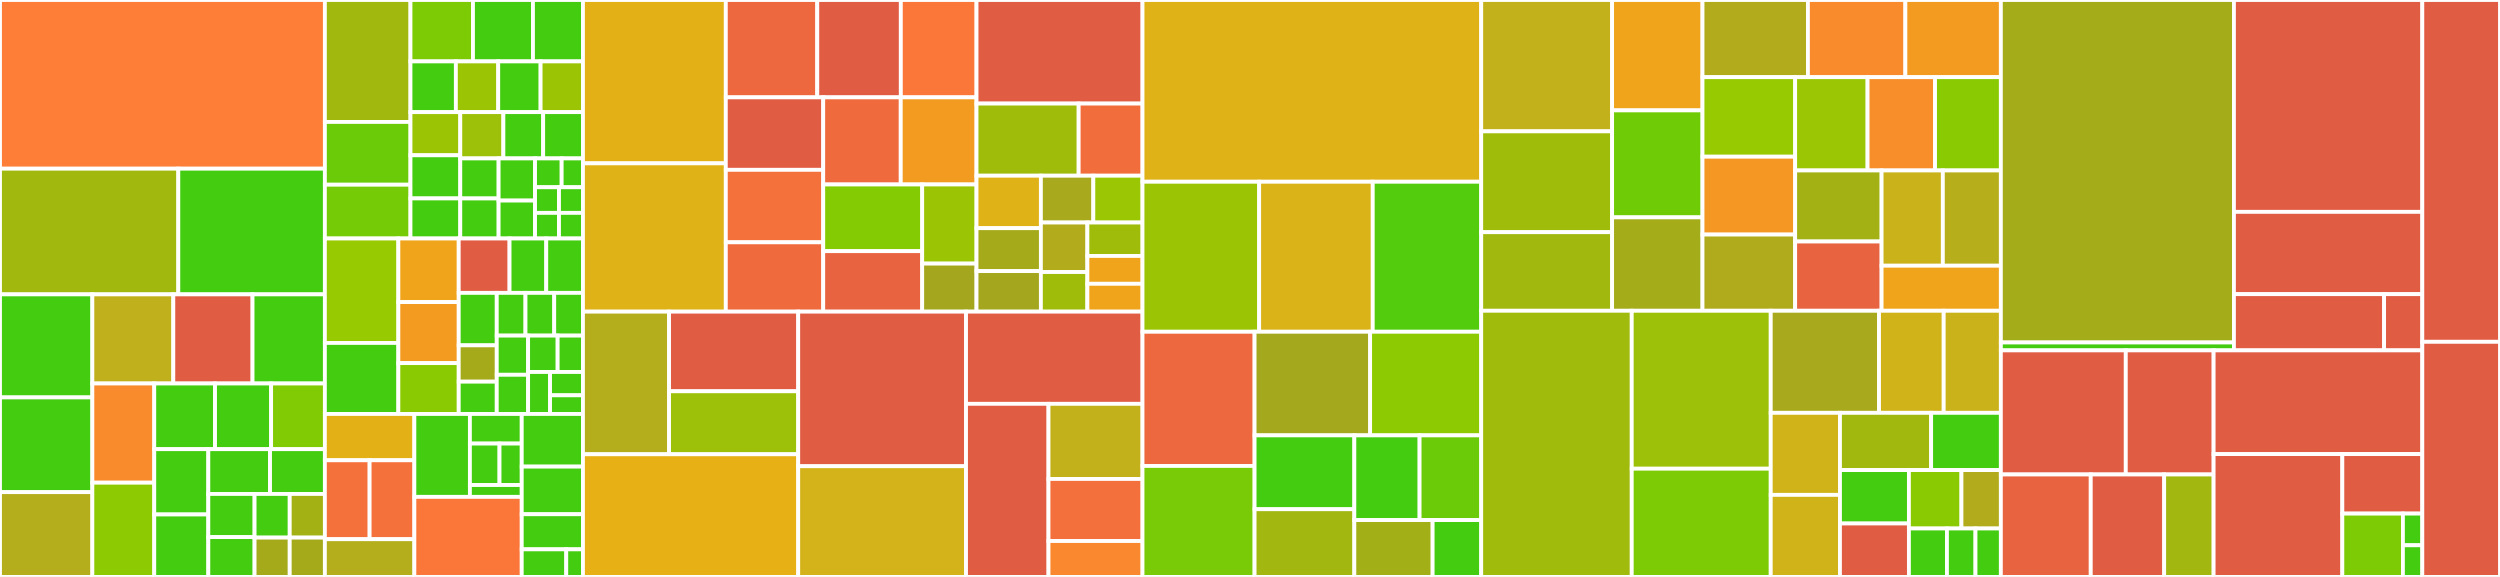 <svg baseProfile="full" width="650" height="150" viewBox="0 0 650 150" version="1.1"
xmlns="http://www.w3.org/2000/svg" xmlns:ev="http://www.w3.org/2001/xml-events"
xmlns:xlink="http://www.w3.org/1999/xlink">

<rect x="0" y="0" width="650" height="150" fill="#333333" stroke="none"/>

<style>rect.s{mask:url(#mask);}</style>
<defs>
  <pattern id="white" width="4" height="4" patternUnits="userSpaceOnUse" patternTransform="rotate(45)">
    <rect width="2" height="2" transform="translate(0,0)" fill="white"></rect>
  </pattern>
  <mask id="mask">
    <rect x="0" y="0" width="100%" height="100%" fill="url(#white)"></rect>
  </mask>
</defs>

<rect x="0" y="0" width="84.467" height="43.857" fill="#fe7d37" stroke="white" stroke-width="1" class=" tooltipped" data-content="src/Type/Object/RootQuery.php"><title>src/Type/Object/RootQuery.php</title></rect>
<rect x="0" y="43.857" width="46.361" height="32.678" fill="#a1b90e" stroke="white" stroke-width="1" class=" tooltipped" data-content="src/Type/Object/PostObject.php"><title>src/Type/Object/PostObject.php</title></rect>
<rect x="46.361" y="43.857" width="38.105" height="32.678" fill="#4c1" stroke="white" stroke-width="1" class=" tooltipped" data-content="src/Type/Object/PostTypeLabelDetails.php"><title>src/Type/Object/PostTypeLabelDetails.php</title></rect>
<rect x="0" y="76.536" width="24.012" height="26.793" fill="#4c1" stroke="white" stroke-width="1" class=" tooltipped" data-content="src/Type/Object/User.php"><title>src/Type/Object/User.php</title></rect>
<rect x="0" y="103.329" width="24.012" height="24.632" fill="#4c1" stroke="white" stroke-width="1" class=" tooltipped" data-content="src/Type/Object/ContentType.php"><title>src/Type/Object/ContentType.php</title></rect>
<rect x="0" y="127.961" width="24.012" height="22.039" fill="#b4ad1c" stroke="white" stroke-width="1" class=" tooltipped" data-content="src/Type/Object/MenuItem.php"><title>src/Type/Object/MenuItem.php</title></rect>
<rect x="24.012" y="76.536" width="21.047" height="23.172" fill="#c0b01b" stroke="white" stroke-width="1" class=" tooltipped" data-content="src/Type/Object/Settings.php"><title>src/Type/Object/Settings.php</title></rect>
<rect x="45.059" y="76.536" width="20.599" height="23.172" fill="#e05d44" stroke="white" stroke-width="1" class=" tooltipped" data-content="src/Type/Object/SettingGroup.php"><title>src/Type/Object/SettingGroup.php</title></rect>
<rect x="65.659" y="76.536" width="18.808" height="23.172" fill="#4c1" stroke="white" stroke-width="1" class=" tooltipped" data-content="src/Type/Object/Taxonomy.php"><title>src/Type/Object/Taxonomy.php</title></rect>
<rect x="24.012" y="99.708" width="16.094" height="25.791" fill="#f98b2c" stroke="white" stroke-width="1" class=" tooltipped" data-content="src/Type/Object/MediaSize.php"><title>src/Type/Object/MediaSize.php</title></rect>
<rect x="24.012" y="125.499" width="16.094" height="24.501" fill="#8eca02" stroke="white" stroke-width="1" class=" tooltipped" data-content="src/Type/Object/Comment.php"><title>src/Type/Object/Comment.php</title></rect>
<rect x="40.106" y="99.708" width="15.8" height="17.076" fill="#4c1" stroke="white" stroke-width="1" class=" tooltipped" data-content="src/Type/Object/Avatar.php"><title>src/Type/Object/Avatar.php</title></rect>
<rect x="55.906" y="99.708" width="14.584" height="17.076" fill="#4c1" stroke="white" stroke-width="1" class=" tooltipped" data-content="src/Type/Object/Theme.php"><title>src/Type/Object/Theme.php</title></rect>
<rect x="70.49" y="99.708" width="13.977" height="17.076" fill="#81cb04" stroke="white" stroke-width="1" class=" tooltipped" data-content="src/Type/Object/TermObject.php"><title>src/Type/Object/TermObject.php</title></rect>
<rect x="40.106" y="116.784" width="14.058" height="16.977" fill="#4c1" stroke="white" stroke-width="1" class=" tooltipped" data-content="src/Type/Object/MediaDetails.php"><title>src/Type/Object/MediaDetails.php</title></rect>
<rect x="40.106" y="133.761" width="14.058" height="16.239" fill="#4c1" stroke="white" stroke-width="1" class=" tooltipped" data-content="src/Type/Object/Plugin.php"><title>src/Type/Object/Plugin.php</title></rect>
<rect x="54.164" y="116.784" width="16.043" height="11.643" fill="#4c1" stroke="white" stroke-width="1" class=" tooltipped" data-content="src/Type/Object/Menu.php"><title>src/Type/Object/Menu.php</title></rect>
<rect x="70.207" y="116.784" width="14.26" height="11.643" fill="#4c1" stroke="white" stroke-width="1" class=" tooltipped" data-content="src/Type/Object/MediaItemMeta.php"><title>src/Type/Object/MediaItemMeta.php</title></rect>
<rect x="54.164" y="128.427" width="12.025" height="11.218" fill="#4c1" stroke="white" stroke-width="1" class=" tooltipped" data-content="src/Type/Object/CommentAuthor.php"><title>src/Type/Object/CommentAuthor.php</title></rect>
<rect x="54.164" y="139.645" width="12.025" height="10.355" fill="#4c1" stroke="white" stroke-width="1" class=" tooltipped" data-content="src/Type/Object/UserRole.php"><title>src/Type/Object/UserRole.php</title></rect>
<rect x="66.189" y="128.427" width="9.139" height="11.354" fill="#4c1" stroke="white" stroke-width="1" class=" tooltipped" data-content="src/Type/Object/PageInfo.php"><title>src/Type/Object/PageInfo.php</title></rect>
<rect x="75.328" y="128.427" width="9.139" height="11.354" fill="#a3b114" stroke="white" stroke-width="1" class=" tooltipped" data-content="src/Type/Object/RootMutation.php"><title>src/Type/Object/RootMutation.php</title></rect>
<rect x="66.189" y="139.781" width="9.139" height="10.219" fill="#a4aa1a" stroke="white" stroke-width="1" class=" tooltipped" data-content="src/Type/Object/EnqueuedScript.php"><title>src/Type/Object/EnqueuedScript.php</title></rect>
<rect x="75.328" y="139.781" width="9.139" height="10.219" fill="#a4aa1a" stroke="white" stroke-width="1" class=" tooltipped" data-content="src/Type/Object/EnqueuedStylesheet.php"><title>src/Type/Object/EnqueuedStylesheet.php</title></rect>
<rect x="84.467" y="0" width="22.256" height="31.705" fill="#a1b90e" stroke="white" stroke-width="1" class=" tooltipped" data-content="src/Type/Enum/TimezoneEnum.php"><title>src/Type/Enum/TimezoneEnum.php</title></rect>
<rect x="84.467" y="31.705" width="22.256" height="16.319" fill="#6ccb08" stroke="white" stroke-width="1" class=" tooltipped" data-content="src/Type/Enum/ContentNodeIdTypeEnum.php"><title>src/Type/Enum/ContentNodeIdTypeEnum.php</title></rect>
<rect x="84.467" y="48.023" width="22.256" height="13.987" fill="#74cb06" stroke="white" stroke-width="1" class=" tooltipped" data-content="src/Type/Enum/TermNodeIdTypeEnum.php"><title>src/Type/Enum/TermNodeIdTypeEnum.php</title></rect>
<rect x="106.723" y="0" width="16.249" height="15.965" fill="#7dcb05" stroke="white" stroke-width="1" class=" tooltipped" data-content="src/Type/Enum/UserNodeIdTypeEnum.php"><title>src/Type/Enum/UserNodeIdTypeEnum.php</title></rect>
<rect x="122.972" y="0" width="15.599" height="15.965" fill="#4c1" stroke="white" stroke-width="1" class=" tooltipped" data-content="src/Type/Enum/PostObjectsConnectionOrderbyEnum.php"><title>src/Type/Enum/PostObjectsConnectionOrderbyEnum.php</title></rect>
<rect x="138.571" y="0" width="12.999" height="15.965" fill="#4c1" stroke="white" stroke-width="1" class=" tooltipped" data-content="src/Type/Enum/UsersConnectionOrderbyEnum.php"><title>src/Type/Enum/UsersConnectionOrderbyEnum.php</title></rect>
<rect x="106.723" y="15.965" width="11.802" height="13.189" fill="#4c1" stroke="white" stroke-width="1" class=" tooltipped" data-content="src/Type/Enum/MediaItemSizeEnum.php"><title>src/Type/Enum/MediaItemSizeEnum.php</title></rect>
<rect x="118.525" y="15.965" width="11.015" height="13.189" fill="#9bc405" stroke="white" stroke-width="1" class=" tooltipped" data-content="src/Type/Enum/MimeTypeEnum.php"><title>src/Type/Enum/MimeTypeEnum.php</title></rect>
<rect x="129.54" y="15.965" width="11.015" height="13.189" fill="#4c1" stroke="white" stroke-width="1" class=" tooltipped" data-content="src/Type/Enum/UserRoleEnum.php"><title>src/Type/Enum/UserRoleEnum.php</title></rect>
<rect x="140.555" y="15.965" width="11.015" height="13.189" fill="#9bc405" stroke="white" stroke-width="1" class=" tooltipped" data-content="src/Type/Enum/PostStatusEnum.php"><title>src/Type/Enum/PostStatusEnum.php</title></rect>
<rect x="106.723" y="29.154" width="12.949" height="11.219" fill="#9bc405" stroke="white" stroke-width="1" class=" tooltipped" data-content="src/Type/Enum/MediaItemStatusEnum.php"><title>src/Type/Enum/MediaItemStatusEnum.php</title></rect>
<rect x="106.723" y="40.373" width="12.949" height="11.219" fill="#4c1" stroke="white" stroke-width="1" class=" tooltipped" data-content="src/Type/Enum/UsersConnectionSearchColumnEnum.php"><title>src/Type/Enum/UsersConnectionSearchColumnEnum.php</title></rect>
<rect x="106.723" y="51.592" width="12.949" height="10.418" fill="#4c1" stroke="white" stroke-width="1" class=" tooltipped" data-content="src/Type/Enum/ContentTypeEnum.php"><title>src/Type/Enum/ContentTypeEnum.php</title></rect>
<rect x="119.672" y="29.154" width="11.207" height="12.036" fill="#9dc008" stroke="white" stroke-width="1" class=" tooltipped" data-content="src/Type/Enum/MenuLocationEnum.php"><title>src/Type/Enum/MenuLocationEnum.php</title></rect>
<rect x="130.879" y="29.154" width="10.345" height="12.036" fill="#4c1" stroke="white" stroke-width="1" class=" tooltipped" data-content="src/Type/Enum/TaxonomyEnum.php"><title>src/Type/Enum/TaxonomyEnum.php</title></rect>
<rect x="141.224" y="29.154" width="10.345" height="12.036" fill="#4c1" stroke="white" stroke-width="1" class=" tooltipped" data-content="src/Type/Enum/MenuNodeIdTypeEnum.php"><title>src/Type/Enum/MenuNodeIdTypeEnum.php</title></rect>
<rect x="119.672" y="41.191" width="9.968" height="10.41" fill="#4c1" stroke="white" stroke-width="1" class=" tooltipped" data-content="src/Type/Enum/TaxonomyIdTypeEnum.php"><title>src/Type/Enum/TaxonomyIdTypeEnum.php</title></rect>
<rect x="119.672" y="51.6" width="9.968" height="10.41" fill="#4c1" stroke="white" stroke-width="1" class=" tooltipped" data-content="src/Type/Enum/ContentTypeIdTypeEnum.php"><title>src/Type/Enum/ContentTypeIdTypeEnum.php</title></rect>
<rect x="129.64" y="41.191" width="9.47" height="10.958" fill="#4c1" stroke="white" stroke-width="1" class=" tooltipped" data-content="src/Type/Enum/PostObjectFieldFormatEnum.php"><title>src/Type/Enum/PostObjectFieldFormatEnum.php</title></rect>
<rect x="129.64" y="52.148" width="9.47" height="9.862" fill="#4c1" stroke="white" stroke-width="1" class=" tooltipped" data-content="src/Type/Enum/MenuItemNodeIdTypeEnum.php"><title>src/Type/Enum/MenuItemNodeIdTypeEnum.php</title></rect>
<rect x="139.11" y="41.191" width="6.922" height="7.495" fill="#4c1" stroke="white" stroke-width="1" class=" tooltipped" data-content="src/Type/Enum/OrderEnum.php"><title>src/Type/Enum/OrderEnum.php</title></rect>
<rect x="146.032" y="41.191" width="5.538" height="7.495" fill="#4c1" stroke="white" stroke-width="1" class=" tooltipped" data-content="src/Type/Enum/RelationEnum.php"><title>src/Type/Enum/RelationEnum.php</title></rect>
<rect x="139.11" y="48.686" width="6.23" height="6.662" fill="#4c1" stroke="white" stroke-width="1" class=" tooltipped" data-content="src/Type/Enum/AvatarRatingEnum.php"><title>src/Type/Enum/AvatarRatingEnum.php</title></rect>
<rect x="145.34" y="48.686" width="6.23" height="6.662" fill="#4c1" stroke="white" stroke-width="1" class=" tooltipped" data-content="src/Type/Enum/CommentsConnectionOrderbyEnum.php"><title>src/Type/Enum/CommentsConnectionOrderbyEnum.php</title></rect>
<rect x="139.11" y="55.348" width="6.23" height="6.662" fill="#4c1" stroke="white" stroke-width="1" class=" tooltipped" data-content="src/Type/Enum/TermObjectsConnectionOrderbyEnum.php"><title>src/Type/Enum/TermObjectsConnectionOrderbyEnum.php</title></rect>
<rect x="145.34" y="55.348" width="6.23" height="6.662" fill="#4c1" stroke="white" stroke-width="1" class=" tooltipped" data-content="src/Type/Enum/PostObjectsConnectionDateColumnEnum.php"><title>src/Type/Enum/PostObjectsConnectionDateColumnEnum.php</title></rect>
<rect x="84.467" y="62.01" width="19.107" height="27.154" fill="#97ca00" stroke="white" stroke-width="1" class=" tooltipped" data-content="src/Type/InterfaceType/ContentNode.php"><title>src/Type/InterfaceType/ContentNode.php</title></rect>
<rect x="84.467" y="89.164" width="19.107" height="18.465" fill="#4c1" stroke="white" stroke-width="1" class=" tooltipped" data-content="src/Type/InterfaceType/TermNode.php"><title>src/Type/InterfaceType/TermNode.php</title></rect>
<rect x="103.574" y="62.01" width="15.695" height="16.528" fill="#efa41b" stroke="white" stroke-width="1" class=" tooltipped" data-content="src/Type/InterfaceType/UniformResourceIdentifiable.php"><title>src/Type/InterfaceType/UniformResourceIdentifiable.php</title></rect>
<rect x="103.574" y="78.539" width="15.695" height="15.867" fill="#f39a21" stroke="white" stroke-width="1" class=" tooltipped" data-content="src/Type/InterfaceType/EnqueuedAsset.php"><title>src/Type/InterfaceType/EnqueuedAsset.php</title></rect>
<rect x="103.574" y="94.406" width="15.695" height="13.223" fill="#8aca02" stroke="white" stroke-width="1" class=" tooltipped" data-content="src/Type/InterfaceType/CommenterInterface.php"><title>src/Type/InterfaceType/CommenterInterface.php</title></rect>
<rect x="119.269" y="62.01" width="13.214" height="14.135" fill="#e05d44" stroke="white" stroke-width="1" class=" tooltipped" data-content="src/Type/InterfaceType/MenuItemLinkable.php"><title>src/Type/InterfaceType/MenuItemLinkable.php</title></rect>
<rect x="132.483" y="62.01" width="9.543" height="14.135" fill="#4c1" stroke="white" stroke-width="1" class=" tooltipped" data-content="src/Type/InterfaceType/NodeWithTitle.php"><title>src/Type/InterfaceType/NodeWithTitle.php</title></rect>
<rect x="142.027" y="62.01" width="9.543" height="14.135" fill="#4c1" stroke="white" stroke-width="1" class=" tooltipped" data-content="src/Type/InterfaceType/NodeWithExcerpt.php"><title>src/Type/InterfaceType/NodeWithExcerpt.php</title></rect>
<rect x="119.269" y="76.146" width="9.888" height="13.643" fill="#4c1" stroke="white" stroke-width="1" class=" tooltipped" data-content="src/Type/InterfaceType/NodeWithContentEditor.php"><title>src/Type/InterfaceType/NodeWithContentEditor.php</title></rect>
<rect x="119.269" y="89.788" width="9.888" height="9.445" fill="#a4aa1a" stroke="white" stroke-width="1" class=" tooltipped" data-content="src/Type/InterfaceType/ContentTemplate.php"><title>src/Type/InterfaceType/ContentTemplate.php</title></rect>
<rect x="119.269" y="99.233" width="9.888" height="8.396" fill="#4c1" stroke="white" stroke-width="1" class=" tooltipped" data-content="src/Type/InterfaceType/Node.php"><title>src/Type/InterfaceType/Node.php</title></rect>
<rect x="129.157" y="76.146" width="7.471" height="11.112" fill="#4c1" stroke="white" stroke-width="1" class=" tooltipped" data-content="src/Type/InterfaceType/NodeWithAuthor.php"><title>src/Type/InterfaceType/NodeWithAuthor.php</title></rect>
<rect x="136.628" y="76.146" width="7.471" height="11.112" fill="#4c1" stroke="white" stroke-width="1" class=" tooltipped" data-content="src/Type/InterfaceType/NodeWithComments.php"><title>src/Type/InterfaceType/NodeWithComments.php</title></rect>
<rect x="144.099" y="76.146" width="7.471" height="11.112" fill="#4c1" stroke="white" stroke-width="1" class=" tooltipped" data-content="src/Type/InterfaceType/NodeWithTrackbacks.php"><title>src/Type/InterfaceType/NodeWithTrackbacks.php</title></rect>
<rect x="129.157" y="87.257" width="8.15" height="10.186" fill="#4c1" stroke="white" stroke-width="1" class=" tooltipped" data-content="src/Type/InterfaceType/NodeWithFeaturedImage.php"><title>src/Type/InterfaceType/NodeWithFeaturedImage.php</title></rect>
<rect x="129.157" y="97.443" width="8.15" height="10.186" fill="#4c1" stroke="white" stroke-width="1" class=" tooltipped" data-content="src/Type/InterfaceType/HierarchicalContentNode.php"><title>src/Type/InterfaceType/HierarchicalContentNode.php</title></rect>
<rect x="137.307" y="87.257" width="7.68" height="9.458" fill="#4c1" stroke="white" stroke-width="1" class=" tooltipped" data-content="src/Type/InterfaceType/HierarchicalTermNode.php"><title>src/Type/InterfaceType/HierarchicalTermNode.php</title></rect>
<rect x="144.987" y="87.257" width="6.583" height="9.458" fill="#4c1" stroke="white" stroke-width="1" class=" tooltipped" data-content="src/Type/InterfaceType/NodeWithRevisions.php"><title>src/Type/InterfaceType/NodeWithRevisions.php</title></rect>
<rect x="137.307" y="96.716" width="5.705" height="10.913" fill="#4c1" stroke="white" stroke-width="1" class=" tooltipped" data-content="src/Type/InterfaceType/NodeWithPageAttributes.php"><title>src/Type/InterfaceType/NodeWithPageAttributes.php</title></rect>
<rect x="143.012" y="96.716" width="8.558" height="6.063" fill="#4c1" stroke="white" stroke-width="1" class=" tooltipped" data-content="src/Type/InterfaceType/NodeWithTemplate.php"><title>src/Type/InterfaceType/NodeWithTemplate.php</title></rect>
<rect x="143.012" y="102.779" width="8.558" height="4.85" fill="#4c1" stroke="white" stroke-width="1" class=" tooltipped" data-content="src/Type/InterfaceType/DatabaseIdentifier.php"><title>src/Type/InterfaceType/DatabaseIdentifier.php</title></rect>
<rect x="84.467" y="107.629" width="23.266" height="12.042" fill="#e3b116" stroke="white" stroke-width="1" class=" tooltipped" data-content="src/Type/Union/MenuItemObjectUnion.php"><title>src/Type/Union/MenuItemObjectUnion.php</title></rect>
<rect x="84.467" y="119.671" width="11.633" height="20.517" fill="#f5713b" stroke="white" stroke-width="1" class=" tooltipped" data-content="src/Type/Union/PostObjectUnion.php"><title>src/Type/Union/PostObjectUnion.php</title></rect>
<rect x="96.1" y="119.671" width="11.633" height="20.517" fill="#f5713b" stroke="white" stroke-width="1" class=" tooltipped" data-content="src/Type/Union/TermObjectUnion.php"><title>src/Type/Union/TermObjectUnion.php</title></rect>
<rect x="84.467" y="140.188" width="23.266" height="9.812" fill="#b4ad1c" stroke="white" stroke-width="1" class=" tooltipped" data-content="src/Type/Union/ContentRevisionUnion.php"><title>src/Type/Union/ContentRevisionUnion.php</title></rect>
<rect x="107.732" y="107.629" width="14.441" height="21.557" fill="#4c1" stroke="white" stroke-width="1" class=" tooltipped" data-content="src/Type/Input/DateQueryInput.php"><title>src/Type/Input/DateQueryInput.php</title></rect>
<rect x="122.173" y="107.629" width="13.478" height="7.699" fill="#4c1" stroke="white" stroke-width="1" class=" tooltipped" data-content="src/Type/Input/DateInput.php"><title>src/Type/Input/DateInput.php</title></rect>
<rect x="122.173" y="115.328" width="7.702" height="10.779" fill="#4c1" stroke="white" stroke-width="1" class=" tooltipped" data-content="src/Type/Input/MenuItemsConnectionWhereArgs.php"><title>src/Type/Input/MenuItemsConnectionWhereArgs.php</title></rect>
<rect x="129.875" y="115.328" width="5.776" height="10.779" fill="#4c1" stroke="white" stroke-width="1" class=" tooltipped" data-content="src/Type/Input/PostObjectsConnectionOrderbyInput.php"><title>src/Type/Input/PostObjectsConnectionOrderbyInput.php</title></rect>
<rect x="122.173" y="126.107" width="13.478" height="3.08" fill="#4c1" stroke="white" stroke-width="1" class=" tooltipped" data-content="src/Type/Input/UsersConnectionOrderbyInput.php"><title>src/Type/Input/UsersConnectionOrderbyInput.php</title></rect>
<rect x="107.732" y="129.186" width="27.919" height="20.814" fill="#fa7739" stroke="white" stroke-width="1" class=" tooltipped" data-content="src/Type/WPObjectType.php"><title>src/Type/WPObjectType.php</title></rect>
<rect x="135.651" y="107.629" width="15.919" height="13.689" fill="#4c1" stroke="white" stroke-width="1" class=" tooltipped" data-content="src/Type/WPInterfaceType.php"><title>src/Type/WPInterfaceType.php</title></rect>
<rect x="135.651" y="121.318" width="15.919" height="12.385" fill="#4c1" stroke="white" stroke-width="1" class=" tooltipped" data-content="src/Type/WPUnionType.php"><title>src/Type/WPUnionType.php</title></rect>
<rect x="135.651" y="133.703" width="15.919" height="9.126" fill="#4c1" stroke="white" stroke-width="1" class=" tooltipped" data-content="src/Type/WPEnumType.php"><title>src/Type/WPEnumType.php</title></rect>
<rect x="135.651" y="142.83" width="11.577" height="7.17" fill="#4c1" stroke="white" stroke-width="1" class=" tooltipped" data-content="src/Type/WPInputObjectType.php"><title>src/Type/WPInputObjectType.php</title></rect>
<rect x="147.228" y="142.83" width="4.341" height="7.17" fill="#4c1" stroke="white" stroke-width="1" class=" tooltipped" data-content="src/Type/WPScalar.php"><title>src/Type/WPScalar.php</title></rect>
<rect x="151.57" y="0" width="37.139" height="42.469" fill="#e3b116" stroke="white" stroke-width="1" class=" tooltipped" data-content="src/Data/Connection/AbstractConnectionResolver.php"><title>src/Data/Connection/AbstractConnectionResolver.php</title></rect>
<rect x="151.57" y="42.469" width="37.139" height="38.558" fill="#dfb317" stroke="white" stroke-width="1" class=" tooltipped" data-content="src/Data/Connection/PostObjectConnectionResolver.php"><title>src/Data/Connection/PostObjectConnectionResolver.php</title></rect>
<rect x="188.709" y="0" width="23.778" height="25.311" fill="#ed683e" stroke="white" stroke-width="1" class=" tooltipped" data-content="src/Data/Connection/UserConnectionResolver.php"><title>src/Data/Connection/UserConnectionResolver.php</title></rect>
<rect x="212.487" y="0" width="21.728" height="25.311" fill="#e05d44" stroke="white" stroke-width="1" class=" tooltipped" data-content="src/Data/Connection/ThemeConnectionResolver.php"><title>src/Data/Connection/ThemeConnectionResolver.php</title></rect>
<rect x="234.215" y="0" width="19.679" height="25.311" fill="#fa7739" stroke="white" stroke-width="1" class=" tooltipped" data-content="src/Data/Connection/UserRoleConnectionResolver.php"><title>src/Data/Connection/UserRoleConnectionResolver.php</title></rect>
<rect x="188.709" y="25.311" width="25.329" height="18.845" fill="#e05d44" stroke="white" stroke-width="1" class=" tooltipped" data-content="src/Data/Connection/TaxonomyConnectionResolver.php"><title>src/Data/Connection/TaxonomyConnectionResolver.php</title></rect>
<rect x="188.709" y="44.156" width="25.329" height="18.845" fill="#f5713b" stroke="white" stroke-width="1" class=" tooltipped" data-content="src/Data/Connection/ContentTypeConnectionResolver.php"><title>src/Data/Connection/ContentTypeConnectionResolver.php</title></rect>
<rect x="188.709" y="63.001" width="25.329" height="18.026" fill="#ef6a3d" stroke="white" stroke-width="1" class=" tooltipped" data-content="src/Data/Connection/EnqueuedScriptsConnectionResolver.php"><title>src/Data/Connection/EnqueuedScriptsConnectionResolver.php</title></rect>
<rect x="214.038" y="25.311" width="20.157" height="22.651" fill="#ef6a3d" stroke="white" stroke-width="1" class=" tooltipped" data-content="src/Data/Connection/EnqueuedStylesheetConnectionResolver.php"><title>src/Data/Connection/EnqueuedStylesheetConnectionResolver.php</title></rect>
<rect x="234.195" y="25.311" width="19.699" height="22.651" fill="#f39a21" stroke="white" stroke-width="1" class=" tooltipped" data-content="src/Data/Connection/CommentConnectionResolver.php"><title>src/Data/Connection/CommentConnectionResolver.php</title></rect>
<rect x="214.038" y="47.962" width="25.734" height="17.339" fill="#85cb03" stroke="white" stroke-width="1" class=" tooltipped" data-content="src/Data/Connection/TermObjectConnectionResolver.php"><title>src/Data/Connection/TermObjectConnectionResolver.php</title></rect>
<rect x="214.038" y="65.301" width="25.734" height="15.726" fill="#e86440" stroke="white" stroke-width="1" class=" tooltipped" data-content="src/Data/Connection/PluginConnectionResolver.php"><title>src/Data/Connection/PluginConnectionResolver.php</title></rect>
<rect x="239.772" y="47.962" width="14.122" height="20.574" fill="#9bc405" stroke="white" stroke-width="1" class=" tooltipped" data-content="src/Data/Connection/MenuItemConnectionResolver.php"><title>src/Data/Connection/MenuItemConnectionResolver.php</title></rect>
<rect x="239.772" y="68.536" width="14.122" height="12.491" fill="#a4a61d" stroke="white" stroke-width="1" class=" tooltipped" data-content="src/Data/Connection/MenuConnectionResolver.php"><title>src/Data/Connection/MenuConnectionResolver.php</title></rect>
<rect x="253.894" y="0" width="43.158" height="26.929" fill="#e05d44" stroke="white" stroke-width="1" class=" tooltipped" data-content="src/Data/Loader/AbstractDataLoader.php"><title>src/Data/Loader/AbstractDataLoader.php</title></rect>
<rect x="253.894" y="26.929" width="26.559" height="18.754" fill="#9fbc0b" stroke="white" stroke-width="1" class=" tooltipped" data-content="src/Data/Loader/PostObjectLoader.php"><title>src/Data/Loader/PostObjectLoader.php</title></rect>
<rect x="280.453" y="26.929" width="16.599" height="18.754" fill="#f26d3c" stroke="white" stroke-width="1" class=" tooltipped" data-content="src/Data/Loader/TermObjectLoader.php"><title>src/Data/Loader/TermObjectLoader.php</title></rect>
<rect x="253.894" y="45.683" width="16.735" height="13.642" fill="#dfb317" stroke="white" stroke-width="1" class=" tooltipped" data-content="src/Data/Loader/UserLoader.php"><title>src/Data/Loader/UserLoader.php</title></rect>
<rect x="253.894" y="59.325" width="16.735" height="11.161" fill="#a4aa1a" stroke="white" stroke-width="1" class=" tooltipped" data-content="src/Data/Loader/CommentLoader.php"><title>src/Data/Loader/CommentLoader.php</title></rect>
<rect x="253.894" y="70.486" width="16.735" height="10.541" fill="#a4a61d" stroke="white" stroke-width="1" class=" tooltipped" data-content="src/Data/Loader/UserRoleLoader.php"><title>src/Data/Loader/UserRoleLoader.php</title></rect>
<rect x="270.629" y="45.683" width="13.638" height="12.174" fill="#a9a91d" stroke="white" stroke-width="1" class=" tooltipped" data-content="src/Data/Loader/ThemeLoader.php"><title>src/Data/Loader/ThemeLoader.php</title></rect>
<rect x="284.266" y="45.683" width="12.785" height="12.174" fill="#9ac603" stroke="white" stroke-width="1" class=" tooltipped" data-content="src/Data/Loader/PluginLoader.php"><title>src/Data/Loader/PluginLoader.php</title></rect>
<rect x="270.629" y="57.857" width="12.092" height="12.872" fill="#b2ac1c" stroke="white" stroke-width="1" class=" tooltipped" data-content="src/Data/Loader/CommentAuthorLoader.php"><title>src/Data/Loader/CommentAuthorLoader.php</title></rect>
<rect x="270.629" y="70.729" width="12.092" height="10.298" fill="#9fbc0b" stroke="white" stroke-width="1" class=" tooltipped" data-content="src/Data/Loader/PostTypeLoader.php"><title>src/Data/Loader/PostTypeLoader.php</title></rect>
<rect x="282.721" y="57.857" width="14.331" height="8.689" fill="#9fbc0b" stroke="white" stroke-width="1" class=" tooltipped" data-content="src/Data/Loader/TaxonomyLoader.php"><title>src/Data/Loader/TaxonomyLoader.php</title></rect>
<rect x="282.721" y="66.546" width="14.331" height="7.241" fill="#efa41b" stroke="white" stroke-width="1" class=" tooltipped" data-content="src/Data/Loader/EnqueuedScriptLoader.php"><title>src/Data/Loader/EnqueuedScriptLoader.php</title></rect>
<rect x="282.721" y="73.786" width="14.331" height="7.241" fill="#efa41b" stroke="white" stroke-width="1" class=" tooltipped" data-content="src/Data/Loader/EnqueuedStylesheetLoader.php"><title>src/Data/Loader/EnqueuedStylesheetLoader.php</title></rect>
<rect x="151.57" y="81.027" width="22.386" height="37.082" fill="#b4ad1c" stroke="white" stroke-width="1" class=" tooltipped" data-content="src/Data/Cursor/PostObjectCursor.php"><title>src/Data/Cursor/PostObjectCursor.php</title></rect>
<rect x="173.956" y="81.027" width="33.58" height="20.704" fill="#e05d44" stroke="white" stroke-width="1" class=" tooltipped" data-content="src/Data/Cursor/UserCursor.php"><title>src/Data/Cursor/UserCursor.php</title></rect>
<rect x="173.956" y="101.731" width="33.58" height="16.378" fill="#9dc008" stroke="white" stroke-width="1" class=" tooltipped" data-content="src/Data/Cursor/CursorBuilder.php"><title>src/Data/Cursor/CursorBuilder.php</title></rect>
<rect x="151.57" y="118.109" width="55.966" height="31.891" fill="#e7b015" stroke="white" stroke-width="1" class=" tooltipped" data-content="src/Data/NodeResolver.php"><title>src/Data/NodeResolver.php</title></rect>
<rect x="207.536" y="81.027" width="43.63" height="40.195" fill="#e05d44" stroke="white" stroke-width="1" class=" tooltipped" data-content="src/Data/DataSource.php"><title>src/Data/DataSource.php</title></rect>
<rect x="207.536" y="121.222" width="43.63" height="28.778" fill="#d3b319" stroke="white" stroke-width="1" class=" tooltipped" data-content="src/Data/PostObjectMutation.php"><title>src/Data/PostObjectMutation.php</title></rect>
<rect x="251.166" y="81.027" width="45.886" height="23.971" fill="#e05d44" stroke="white" stroke-width="1" class=" tooltipped" data-content="src/Data/UserMutation.php"><title>src/Data/UserMutation.php</title></rect>
<rect x="251.166" y="104.998" width="21.444" height="45.002" fill="#e05d44" stroke="white" stroke-width="1" class=" tooltipped" data-content="src/Data/Config.php"><title>src/Data/Config.php</title></rect>
<rect x="272.61" y="104.998" width="24.442" height="19.529" fill="#c3b11b" stroke="white" stroke-width="1" class=" tooltipped" data-content="src/Data/MediaItemMutation.php"><title>src/Data/MediaItemMutation.php</title></rect>
<rect x="272.61" y="124.527" width="24.442" height="16.133" fill="#f36f3b" stroke="white" stroke-width="1" class=" tooltipped" data-content="src/Data/CommentMutation.php"><title>src/Data/CommentMutation.php</title></rect>
<rect x="272.61" y="140.66" width="24.442" height="9.34" fill="#fa882e" stroke="white" stroke-width="1" class=" tooltipped" data-content="src/Data/TermObjectMutation.php"><title>src/Data/TermObjectMutation.php</title></rect>
<rect x="297.052" y="0" width="88.064" height="47.251" fill="#dfb317" stroke="white" stroke-width="1" class=" tooltipped" data-content="src/Model/Post.php"><title>src/Model/Post.php</title></rect>
<rect x="297.052" y="47.251" width="30.33" height="39.002" fill="#9bc405" stroke="white" stroke-width="1" class=" tooltipped" data-content="src/Model/PostType.php"><title>src/Model/PostType.php</title></rect>
<rect x="327.382" y="47.251" width="29.532" height="39.002" fill="#d9b318" stroke="white" stroke-width="1" class=" tooltipped" data-content="src/Model/Model.php"><title>src/Model/Model.php</title></rect>
<rect x="356.914" y="47.251" width="28.202" height="39.002" fill="#53cc0d" stroke="white" stroke-width="1" class=" tooltipped" data-content="src/Model/User.php"><title>src/Model/User.php</title></rect>
<rect x="297.052" y="86.253" width="29.138" height="34.901" fill="#ed683e" stroke="white" stroke-width="1" class=" tooltipped" data-content="src/Model/MenuItem.php"><title>src/Model/MenuItem.php</title></rect>
<rect x="297.052" y="121.154" width="29.138" height="28.846" fill="#78cb06" stroke="white" stroke-width="1" class=" tooltipped" data-content="src/Model/Term.php"><title>src/Model/Term.php</title></rect>
<rect x="326.19" y="86.253" width="30.041" height="26.943" fill="#a4a81c" stroke="white" stroke-width="1" class=" tooltipped" data-content="src/Model/Comment.php"><title>src/Model/Comment.php</title></rect>
<rect x="356.231" y="86.253" width="28.886" height="26.943" fill="#8eca02" stroke="white" stroke-width="1" class=" tooltipped" data-content="src/Model/Taxonomy.php"><title>src/Model/Taxonomy.php</title></rect>
<rect x="326.19" y="113.196" width="25.939" height="19.202" fill="#4c1" stroke="white" stroke-width="1" class=" tooltipped" data-content="src/Model/Theme.php"><title>src/Model/Theme.php</title></rect>
<rect x="326.19" y="132.398" width="25.939" height="17.602" fill="#a2b710" stroke="white" stroke-width="1" class=" tooltipped" data-content="src/Model/Menu.php"><title>src/Model/Menu.php</title></rect>
<rect x="352.128" y="113.196" width="16.965" height="22.02" fill="#4c1" stroke="white" stroke-width="1" class=" tooltipped" data-content="src/Model/Avatar.php"><title>src/Model/Avatar.php</title></rect>
<rect x="369.093" y="113.196" width="16.023" height="22.02" fill="#6ccb08" stroke="white" stroke-width="1" class=" tooltipped" data-content="src/Model/Plugin.php"><title>src/Model/Plugin.php</title></rect>
<rect x="352.128" y="135.215" width="20.354" height="14.785" fill="#a3af16" stroke="white" stroke-width="1" class=" tooltipped" data-content="src/Model/UserRole.php"><title>src/Model/UserRole.php</title></rect>
<rect x="372.482" y="135.215" width="12.634" height="14.785" fill="#4c1" stroke="white" stroke-width="1" class=" tooltipped" data-content="src/Model/CommentAuthor.php"><title>src/Model/CommentAuthor.php</title></rect>
<rect x="385.116" y="0" width="34.033" height="34.149" fill="#c3b11b" stroke="white" stroke-width="1" class=" tooltipped" data-content="src/Mutation/PostObjectCreate.php"><title>src/Mutation/PostObjectCreate.php</title></rect>
<rect x="385.116" y="34.149" width="34.033" height="26.221" fill="#9fbc0b" stroke="white" stroke-width="1" class=" tooltipped" data-content="src/Mutation/MediaItemCreate.php"><title>src/Mutation/MediaItemCreate.php</title></rect>
<rect x="385.116" y="60.37" width="34.033" height="20.428" fill="#a1b90e" stroke="white" stroke-width="1" class=" tooltipped" data-content="src/Mutation/UserCreate.php"><title>src/Mutation/UserCreate.php</title></rect>
<rect x="419.149" y="0" width="23.502" height="28.699" fill="#efa41b" stroke="white" stroke-width="1" class=" tooltipped" data-content="src/Mutation/CommentCreate.php"><title>src/Mutation/CommentCreate.php</title></rect>
<rect x="419.149" y="28.699" width="23.502" height="27.816" fill="#70cb07" stroke="white" stroke-width="1" class=" tooltipped" data-content="src/Mutation/UpdateSettings.php"><title>src/Mutation/UpdateSettings.php</title></rect>
<rect x="419.149" y="56.515" width="23.502" height="24.284" fill="#a4ac19" stroke="white" stroke-width="1" class=" tooltipped" data-content="src/Mutation/SendPasswordResetEmail.php"><title>src/Mutation/SendPasswordResetEmail.php</title></rect>
<rect x="442.651" y="0" width="27.408" height="20.066" fill="#b2ac1c" stroke="white" stroke-width="1" class=" tooltipped" data-content="src/Mutation/TermObjectCreate.php"><title>src/Mutation/TermObjectCreate.php</title></rect>
<rect x="470.059" y="0" width="25.34" height="20.066" fill="#f98b2c" stroke="white" stroke-width="1" class=" tooltipped" data-content="src/Mutation/UserRegister.php"><title>src/Mutation/UserRegister.php</title></rect>
<rect x="495.399" y="0" width="24.822" height="20.066" fill="#f39a21" stroke="white" stroke-width="1" class=" tooltipped" data-content="src/Mutation/UserDelete.php"><title>src/Mutation/UserDelete.php</title></rect>
<rect x="442.651" y="20.066" width="24.091" height="20.675" fill="#97ca00" stroke="white" stroke-width="1" class=" tooltipped" data-content="src/Mutation/MediaItemDelete.php"><title>src/Mutation/MediaItemDelete.php</title></rect>
<rect x="442.651" y="40.741" width="24.091" height="20.244" fill="#f49723" stroke="white" stroke-width="1" class=" tooltipped" data-content="src/Mutation/TermObjectDelete.php"><title>src/Mutation/TermObjectDelete.php</title></rect>
<rect x="442.651" y="60.985" width="24.091" height="19.814" fill="#afab1c" stroke="white" stroke-width="1" class=" tooltipped" data-content="src/Mutation/CommentDelete.php"><title>src/Mutation/CommentDelete.php</title></rect>
<rect x="466.742" y="20.066" width="18.825" height="24.254" fill="#9ac603" stroke="white" stroke-width="1" class=" tooltipped" data-content="src/Mutation/PostObjectDelete.php"><title>src/Mutation/PostObjectDelete.php</title></rect>
<rect x="485.567" y="20.066" width="17.541" height="24.254" fill="#f88e29" stroke="white" stroke-width="1" class=" tooltipped" data-content="src/Mutation/TermObjectUpdate.php"><title>src/Mutation/TermObjectUpdate.php</title></rect>
<rect x="503.108" y="20.066" width="17.113" height="24.254" fill="#8aca02" stroke="white" stroke-width="1" class=" tooltipped" data-content="src/Mutation/MediaItemUpdate.php"><title>src/Mutation/MediaItemUpdate.php</title></rect>
<rect x="466.742" y="44.32" width="22.473" height="18.47" fill="#a3b114" stroke="white" stroke-width="1" class=" tooltipped" data-content="src/Mutation/PostObjectUpdate.php"><title>src/Mutation/PostObjectUpdate.php</title></rect>
<rect x="466.742" y="62.79" width="22.473" height="18.008" fill="#e86440" stroke="white" stroke-width="1" class=" tooltipped" data-content="src/Mutation/UserUpdate.php"><title>src/Mutation/UserUpdate.php</title></rect>
<rect x="489.215" y="44.32" width="15.922" height="24.765" fill="#c9b21a" stroke="white" stroke-width="1" class=" tooltipped" data-content="src/Mutation/CommentUpdate.php"><title>src/Mutation/CommentUpdate.php</title></rect>
<rect x="505.137" y="44.32" width="15.084" height="24.765" fill="#b7ae1c" stroke="white" stroke-width="1" class=" tooltipped" data-content="src/Mutation/CommentRestore.php"><title>src/Mutation/CommentRestore.php</title></rect>
<rect x="489.215" y="69.085" width="31.006" height="11.713" fill="#efa41b" stroke="white" stroke-width="1" class=" tooltipped" data-content="src/Mutation/ResetUserPassword.php"><title>src/Mutation/ResetUserPassword.php</title></rect>
<rect x="385.116" y="80.799" width="39.137" height="69.201" fill="#a0bb0c" stroke="white" stroke-width="1" class=" tooltipped" data-content="src/Connection/PostObjects.php"><title>src/Connection/PostObjects.php</title></rect>
<rect x="424.253" y="80.799" width="36.138" height="41.061" fill="#9dc008" stroke="white" stroke-width="1" class=" tooltipped" data-content="src/Connection/TermObjects.php"><title>src/Connection/TermObjects.php</title></rect>
<rect x="424.253" y="121.86" width="36.138" height="28.14" fill="#7dcb05" stroke="white" stroke-width="1" class=" tooltipped" data-content="src/Connection/Comments.php"><title>src/Connection/Comments.php</title></rect>
<rect x="460.391" y="80.799" width="28.155" height="26.536" fill="#a9a91d" stroke="white" stroke-width="1" class=" tooltipped" data-content="src/Connection/Users.php"><title>src/Connection/Users.php</title></rect>
<rect x="488.547" y="80.799" width="16.815" height="26.536" fill="#cfb319" stroke="white" stroke-width="1" class=" tooltipped" data-content="src/Connection/MenuItems.php"><title>src/Connection/MenuItems.php</title></rect>
<rect x="505.362" y="80.799" width="14.86" height="26.536" fill="#c9b21a" stroke="white" stroke-width="1" class=" tooltipped" data-content="src/Connection/ContentTypes.php"><title>src/Connection/ContentTypes.php</title></rect>
<rect x="460.391" y="107.335" width="17.998" height="21.333" fill="#cfb319" stroke="white" stroke-width="1" class=" tooltipped" data-content="src/Connection/EnqueuedScripts.php"><title>src/Connection/EnqueuedScripts.php</title></rect>
<rect x="460.391" y="128.667" width="17.998" height="21.333" fill="#cfb319" stroke="white" stroke-width="1" class=" tooltipped" data-content="src/Connection/EnqueuedStylesheets.php"><title>src/Connection/EnqueuedStylesheets.php</title></rect>
<rect x="478.389" y="107.335" width="23.705" height="14.883" fill="#a1b90e" stroke="white" stroke-width="1" class=" tooltipped" data-content="src/Connection/Taxonomies.php"><title>src/Connection/Taxonomies.php</title></rect>
<rect x="502.094" y="107.335" width="18.127" height="14.883" fill="#4c1" stroke="white" stroke-width="1" class=" tooltipped" data-content="src/Connection/Menus.php"><title>src/Connection/Menus.php</title></rect>
<rect x="478.389" y="122.218" width="17.928" height="13.891" fill="#4c1" stroke="white" stroke-width="1" class=" tooltipped" data-content="src/Connection/UserRoles.php"><title>src/Connection/UserRoles.php</title></rect>
<rect x="478.389" y="136.109" width="17.928" height="13.891" fill="#e05d44" stroke="white" stroke-width="1" class=" tooltipped" data-content="src/Connection/MenuItemLinkableConnection.php"><title>src/Connection/MenuItemLinkableConnection.php</title></rect>
<rect x="496.317" y="122.218" width="13.66" height="15.193" fill="#8aca02" stroke="white" stroke-width="1" class=" tooltipped" data-content="src/Connection/Revisions.php"><title>src/Connection/Revisions.php</title></rect>
<rect x="509.977" y="122.218" width="10.245" height="15.193" fill="#b2ac1c" stroke="white" stroke-width="1" class=" tooltipped" data-content="src/Connection/Commenter.php"><title>src/Connection/Commenter.php</title></rect>
<rect x="496.317" y="137.411" width="9.891" height="12.589" fill="#4c1" stroke="white" stroke-width="1" class=" tooltipped" data-content="src/Connection/MediaItems.php"><title>src/Connection/MediaItems.php</title></rect>
<rect x="506.209" y="137.411" width="7.419" height="12.589" fill="#4c1" stroke="white" stroke-width="1" class=" tooltipped" data-content="src/Connection/Themes.php"><title>src/Connection/Themes.php</title></rect>
<rect x="513.627" y="137.411" width="6.594" height="12.589" fill="#4c1" stroke="white" stroke-width="1" class=" tooltipped" data-content="src/Connection/Plugins.php"><title>src/Connection/Plugins.php</title></rect>
<rect x="520.221" y="0" width="60.599" height="89.044" fill="#a4ac19" stroke="white" stroke-width="1" class=" tooltipped" data-content="src/Registry/TypeRegistry.php"><title>src/Registry/TypeRegistry.php</title></rect>
<rect x="520.221" y="89.044" width="60.599" height="2.055" fill="#4c1" stroke="white" stroke-width="1" class=" tooltipped" data-content="src/Registry/SchemaRegistry.php"><title>src/Registry/SchemaRegistry.php</title></rect>
<rect x="580.82" y="0" width="48.98" height="55.083" fill="#e05d44" stroke="white" stroke-width="1" class=" tooltipped" data-content="src/Admin/Settings/SettingsRegistry.php"><title>src/Admin/Settings/SettingsRegistry.php</title></rect>
<rect x="580.82" y="55.083" width="48.98" height="21.398" fill="#e05d44" stroke="white" stroke-width="1" class=" tooltipped" data-content="src/Admin/Settings/Settings.php"><title>src/Admin/Settings/Settings.php</title></rect>
<rect x="580.82" y="76.48" width="39.042" height="14.618" fill="#e05d44" stroke="white" stroke-width="1" class=" tooltipped" data-content="src/Admin/GraphiQL/GraphiQL.php"><title>src/Admin/GraphiQL/GraphiQL.php</title></rect>
<rect x="619.862" y="76.48" width="9.938" height="14.618" fill="#e05d44" stroke="white" stroke-width="1" class=" tooltipped" data-content="src/Admin/Admin.php"><title>src/Admin/Admin.php</title></rect>
<rect x="520.221" y="91.098" width="32.483" height="32.265" fill="#e05d44" stroke="white" stroke-width="1" class=" tooltipped" data-content="src/Utils/Tracing.php"><title>src/Utils/Tracing.php</title></rect>
<rect x="552.704" y="91.098" width="22.835" height="32.265" fill="#e05d44" stroke="white" stroke-width="1" class=" tooltipped" data-content="src/Utils/Utils.php"><title>src/Utils/Utils.php</title></rect>
<rect x="520.221" y="123.363" width="23.374" height="26.637" fill="#e86440" stroke="white" stroke-width="1" class=" tooltipped" data-content="src/Utils/InstrumentSchema.php"><title>src/Utils/InstrumentSchema.php</title></rect>
<rect x="543.595" y="123.363" width="19.089" height="26.637" fill="#e05d44" stroke="white" stroke-width="1" class=" tooltipped" data-content="src/Utils/QueryLog.php"><title>src/Utils/QueryLog.php</title></rect>
<rect x="562.684" y="123.363" width="12.856" height="26.637" fill="#a2b710" stroke="white" stroke-width="1" class=" tooltipped" data-content="src/Utils/DebugLog.php"><title>src/Utils/DebugLog.php</title></rect>
<rect x="575.539" y="91.098" width="54.261" height="26.965" fill="#e05d44" stroke="white" stroke-width="1" class=" tooltipped" data-content="src/Request.php"><title>src/Request.php</title></rect>
<rect x="575.539" y="118.063" width="33.466" height="31.937" fill="#e05d44" stroke="white" stroke-width="1" class=" tooltipped" data-content="src/Router.php"><title>src/Router.php</title></rect>
<rect x="609.005" y="118.063" width="20.795" height="15.469" fill="#e05d44" stroke="white" stroke-width="1" class=" tooltipped" data-content="src/AppContext.php"><title>src/AppContext.php</title></rect>
<rect x="609.005" y="133.533" width="15.753" height="16.467" fill="#7dcb05" stroke="white" stroke-width="1" class=" tooltipped" data-content="src/Server/WPHelper.php"><title>src/Server/WPHelper.php</title></rect>
<rect x="624.759" y="133.533" width="5.041" height="8.234" fill="#4c1" stroke="white" stroke-width="1" class=" tooltipped" data-content="src/Types.php"><title>src/Types.php</title></rect>
<rect x="624.759" y="141.766" width="5.041" height="8.234" fill="#4c1" stroke="white" stroke-width="1" class=" tooltipped" data-content="src/WPSchema.php"><title>src/WPSchema.php</title></rect>
<rect x="629.8" y="0" width="20.2" height="88.87" fill="#e05d44" stroke="white" stroke-width="1" class=" tooltipped" data-content="wp-graphql.php"><title>wp-graphql.php</title></rect>
<rect x="629.8" y="88.87" width="20.2" height="61.13" fill="#e05d44" stroke="white" stroke-width="1" class=" tooltipped" data-content="access-functions.php"><title>access-functions.php</title></rect>
</svg>